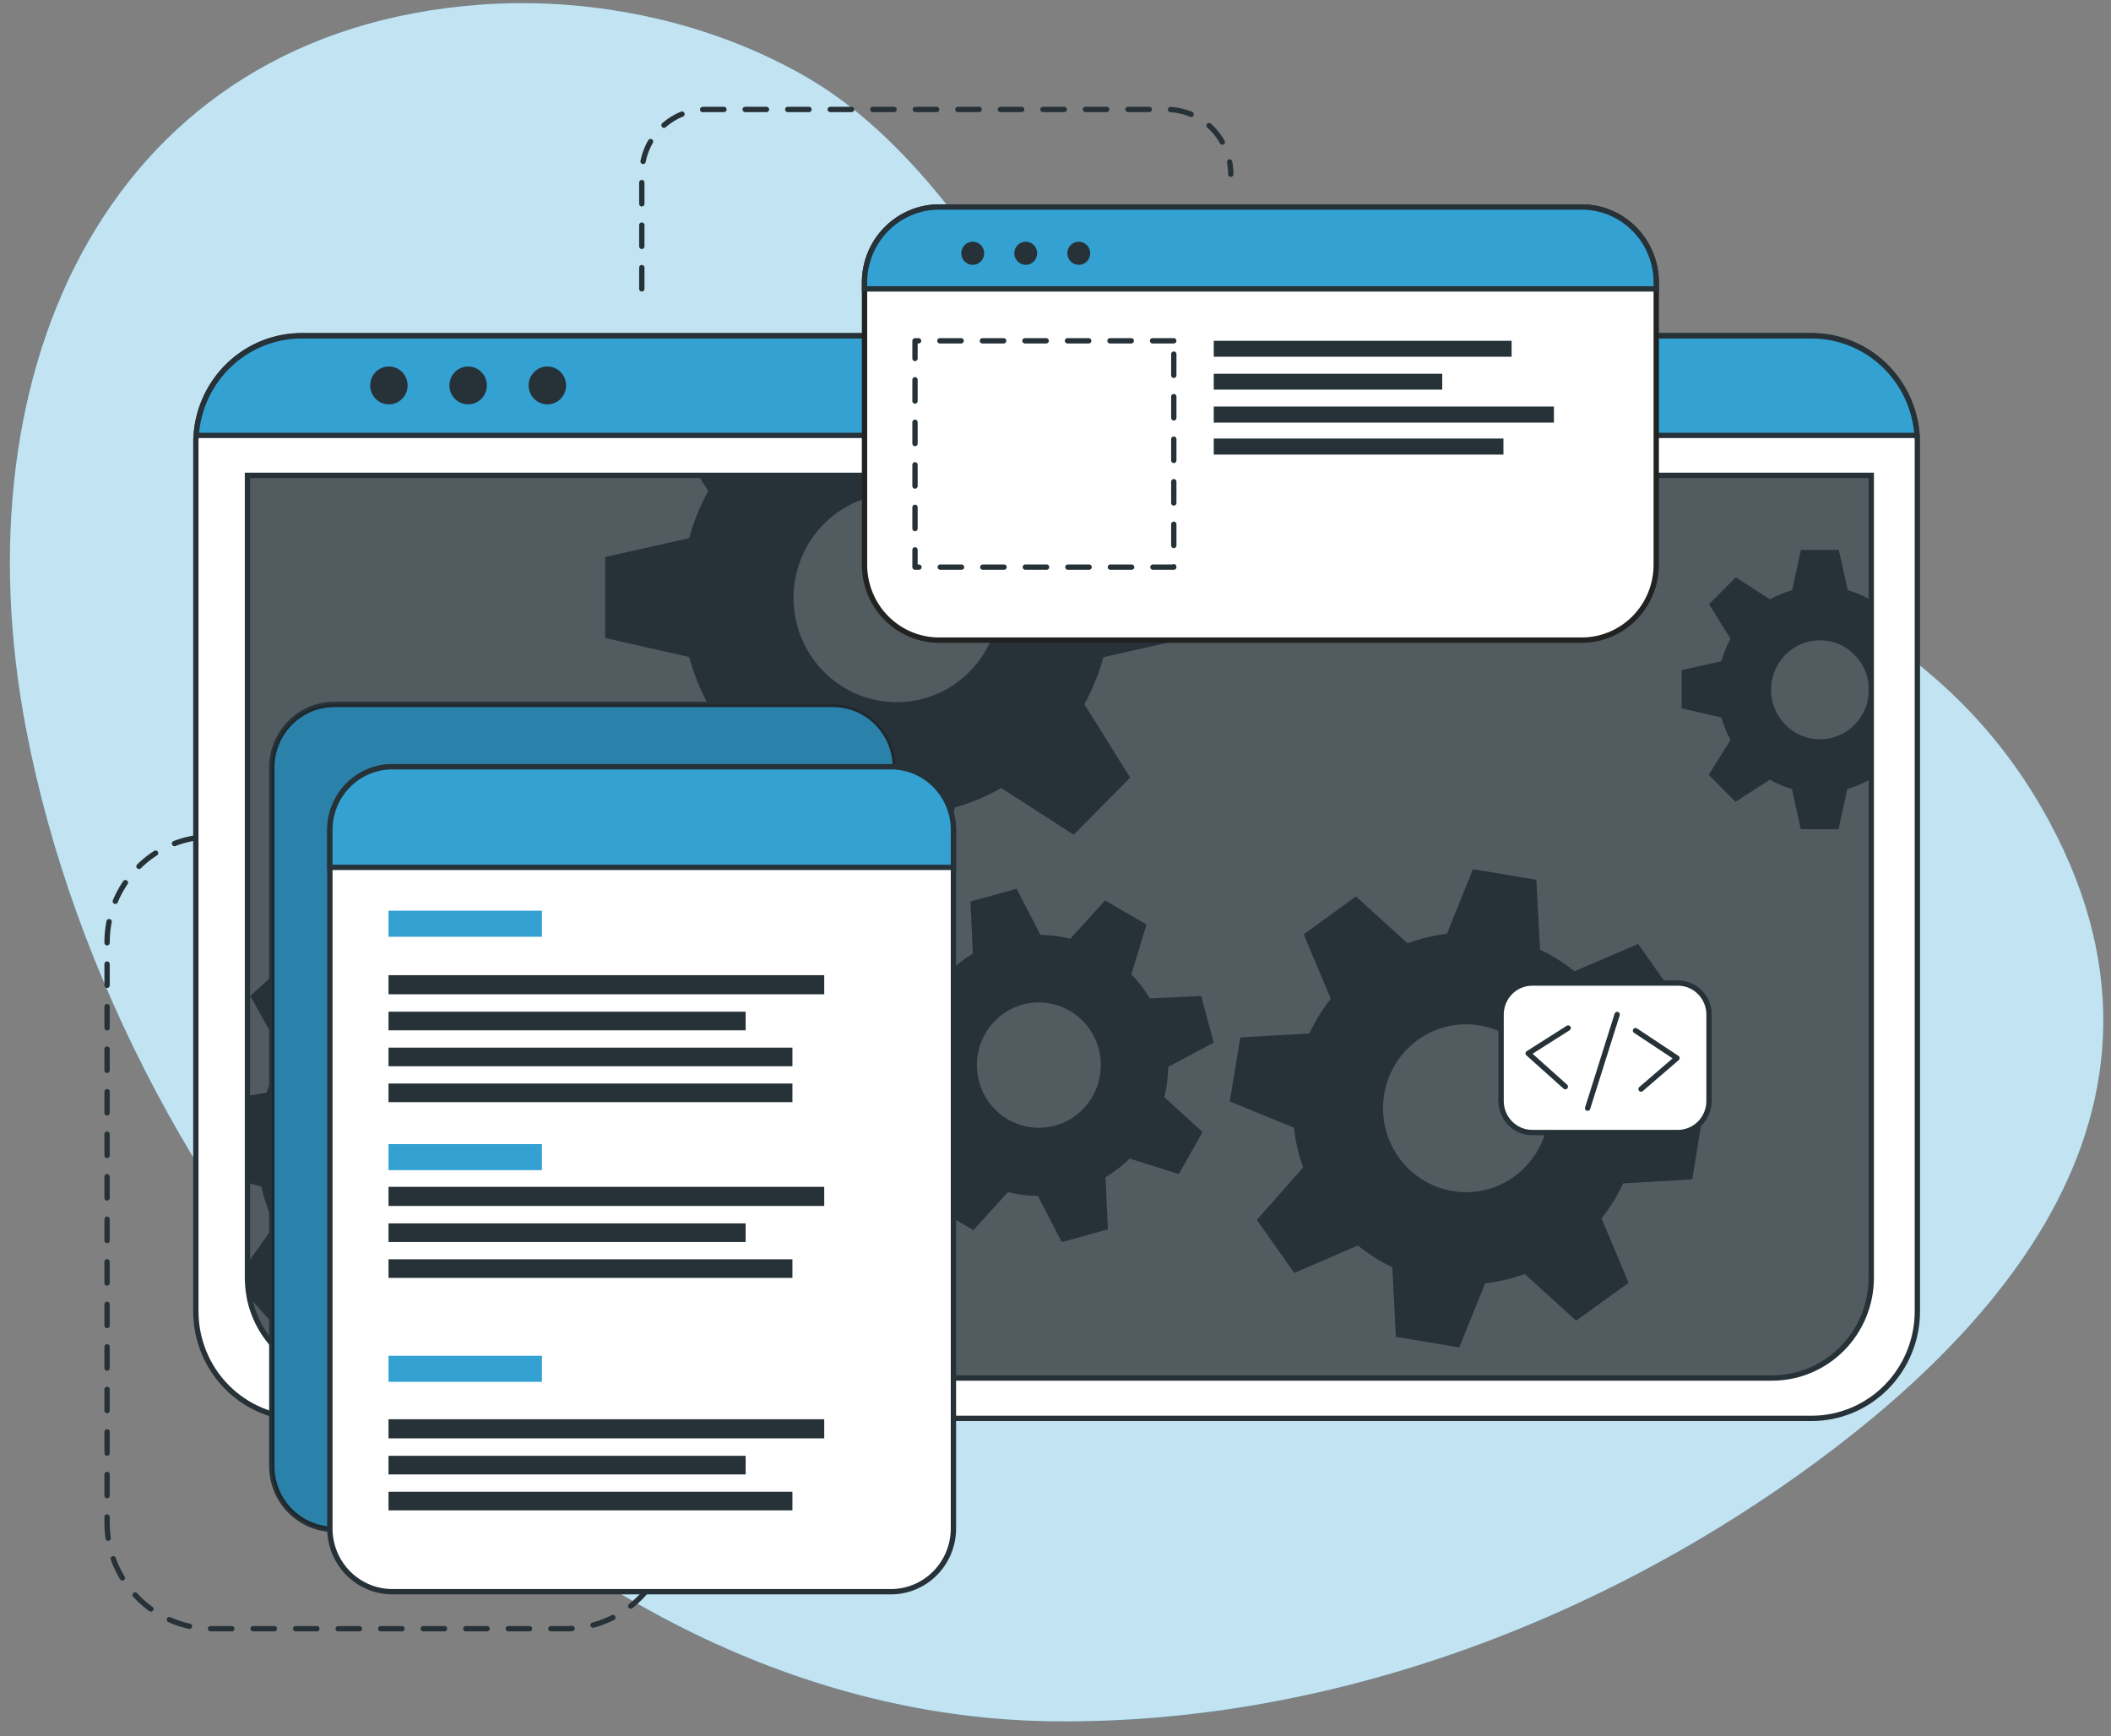 <svg width="541" height="445" viewBox="0 0 541 445" fill="none" xmlns="http://www.w3.org/2000/svg">
<rect x="0" y="0" width="541" height="445" fill="#808080" stroke="none"/>
<g clip-path="url(#clip0_618_115)">
<path d="M523.156 206.919C463.603 103.714 302.062 140.469 269.072 90.276C252.174 64.611 233.272 34.779 205.854 19.289C179.718 4.453 149.417 -0.752 123 1.202C28.661 8.187 -11.33 93.589 6.79 187.374C30.983 312.473 140.583 440.268 270.783 441.158C338.889 441.677 403.965 416.951 454.916 382.175L456.052 381.396C507.004 346.298 568.634 285.708 523.156 206.919Z" fill="#34A1D3"/>
<path opacity="0.7" d="M523.156 206.919C463.603 103.714 302.062 140.469 269.072 90.276C252.174 64.611 233.272 34.779 205.854 19.289C179.718 4.453 149.417 -0.752 123 1.202C28.661 8.187 -11.33 93.589 6.79 187.374C30.983 312.473 140.583 440.268 270.783 441.158C338.889 441.677 403.965 416.951 454.916 382.175L456.052 381.396C507.004 346.298 568.634 285.708 523.156 206.919Z" fill="white"/>
<path d="M60.857 214.421H54.235C47.128 214.421 40.313 217.277 35.288 222.362C30.262 227.446 27.439 234.342 27.439 241.533V390.307C27.439 397.497 30.262 404.393 35.288 409.478C40.313 414.562 47.128 417.419 54.235 417.419H145.092C152.198 417.419 159.014 414.562 164.039 409.478C169.064 404.393 171.887 397.497 171.887 390.307" stroke="#263238" stroke-width="1.364" stroke-linecap="round" stroke-linejoin="round" stroke-dasharray="5.45 5.45"/>
<path d="M164.482 74.042V44.656C164.482 40.258 166.206 36.041 169.276 32.928C172.345 29.816 176.51 28.062 180.855 28.052H299.008C303.36 28.052 307.534 29.802 310.612 32.915C313.689 36.029 315.418 40.252 315.418 44.656" stroke="#263238" stroke-width="1.364" stroke-linecap="round" stroke-linejoin="round" stroke-dasharray="5.45 5.45"/>
<path d="M491.377 113.468V336.073C491.377 343.35 488.52 350.329 483.436 355.476C478.352 360.623 471.456 363.516 464.264 363.519H77.303C70.111 363.516 63.215 360.623 58.131 355.476C53.047 350.329 50.19 343.35 50.19 336.073V113.468C50.19 112.813 50.19 112.232 50.276 111.54C50.752 104.615 53.806 98.131 58.822 93.395C63.839 88.66 70.443 86.025 77.303 86.023H464.264C471.132 86.026 477.743 88.667 482.76 93.413C487.777 98.159 490.827 104.656 491.291 111.589C491.352 112.183 491.377 112.826 491.377 113.468Z" fill="white" stroke="#263238" stroke-width="1.364" stroke-linecap="round" stroke-linejoin="round"/>
<path d="M63.387 121.826H479.562V327.457C479.562 334.277 476.884 340.818 472.118 345.64C467.352 350.463 460.888 353.172 454.147 353.172H88.814C82.073 353.172 75.609 350.463 70.843 345.64C66.077 340.818 63.399 334.277 63.399 327.457V121.826H63.387Z" fill="#263238"/>
<path opacity="0.2" d="M479.573 121.826V327.457C479.609 334.239 476.982 340.757 472.268 345.58C467.555 350.402 461.142 353.133 454.44 353.172H88.52C81.817 353.133 75.404 350.402 70.691 345.58C65.978 340.757 63.351 334.239 63.386 327.457V121.826H479.573Z" fill="white"/>
<path d="M491.292 111.59H50.277C50.753 104.665 53.808 98.181 58.824 93.445C63.84 88.71 70.444 86.075 77.305 86.073H464.265C471.125 86.075 477.73 88.71 482.746 93.445C487.762 98.181 490.816 104.665 491.292 111.59Z" fill="#34A1D3" stroke="#263238" stroke-width="1.364" stroke-miterlimit="10"/>
<path d="M104.465 98.783C104.465 99.744 104.183 100.683 103.656 101.482C103.128 102.281 102.378 102.904 101.501 103.272C100.623 103.639 99.658 103.736 98.726 103.548C97.795 103.361 96.939 102.898 96.267 102.218C95.596 101.539 95.139 100.673 94.953 99.731C94.768 98.788 94.863 97.811 95.227 96.924C95.59 96.036 96.206 95.277 96.995 94.743C97.785 94.209 98.713 93.924 99.663 93.924C100.936 93.924 102.158 94.436 103.058 95.347C103.959 96.258 104.465 97.494 104.465 98.783Z" fill="#263238"/>
<path d="M124.772 98.783C124.772 99.744 124.49 100.683 123.962 101.482C123.435 102.281 122.685 102.904 121.807 103.272C120.93 103.639 119.965 103.736 119.033 103.548C118.102 103.361 117.246 102.898 116.574 102.218C115.903 101.539 115.446 100.673 115.26 99.731C115.075 98.788 115.17 97.811 115.533 96.924C115.897 96.036 116.512 95.277 117.302 94.743C118.092 94.209 119.02 93.924 119.97 93.924C121.243 93.924 122.465 94.436 123.365 95.347C124.266 96.258 124.772 97.494 124.772 98.783Z" fill="#263238"/>
<path d="M140.278 103.642C142.93 103.642 145.08 101.466 145.08 98.783C145.08 96.1 142.93 93.924 140.278 93.924C137.626 93.924 135.476 96.1 135.476 98.783C135.476 101.466 137.626 103.642 140.278 103.642Z" fill="#263238"/>
<path d="M479.561 121.826V327.457C479.561 334.277 476.884 340.818 472.118 345.64C467.351 350.463 460.887 353.172 454.147 353.172H88.813C82.93 353.171 77.23 351.105 72.685 347.326C68.139 343.548 65.03 338.291 63.887 332.452V332.377C63.577 330.748 63.421 329.092 63.423 327.432V121.826H479.561Z" stroke="#263238" stroke-width="1.364" stroke-miterlimit="10"/>
<path d="M479.171 153.622C477.389 152.609 475.494 151.817 473.526 151.26L471.241 140.938H461.539L459.279 151.26C457.3 151.807 455.395 152.6 453.609 153.622L444.849 147.947L437.994 154.858L443.505 163.722C442.496 165.53 441.712 167.456 441.171 169.459L430.969 171.746V181.562L441.171 183.874C441.706 185.886 442.49 187.821 443.505 189.635L437.896 198.561L444.763 205.496L453.573 199.822C455.355 200.845 457.255 201.642 459.23 202.195L461.503 212.506H471.167L473.44 202.195C475.409 201.637 477.305 200.84 479.085 199.822L479.537 200.118V153.375L479.171 153.622ZM466.414 189.474C463.934 189.474 461.51 188.73 459.448 187.335C457.387 185.941 455.78 183.959 454.831 181.641C453.883 179.322 453.635 176.771 454.12 174.311C454.605 171.85 455.8 169.59 457.554 167.816C459.309 166.043 461.544 164.836 463.976 164.348C466.409 163.86 468.93 164.113 471.22 165.075C473.511 166.036 475.468 167.664 476.844 169.752C478.22 171.839 478.953 174.293 478.951 176.802C478.951 178.467 478.626 180.116 477.996 181.654C477.366 183.192 476.442 184.59 475.278 185.767C474.114 186.944 472.732 187.877 471.211 188.513C469.69 189.149 468.06 189.476 466.414 189.474Z" fill="#263238"/>
<path d="M304.324 163.575V142.88L282.819 138.046C281.658 133.842 280.018 129.788 277.932 125.968L280.534 121.826H178.998L181.503 125.856C179.391 129.66 177.749 133.713 176.616 137.923L155.099 142.769V163.514L176.616 168.372C177.749 172.613 179.391 176.699 181.503 180.537L169.688 199.341L184.167 213.979L202.739 202.011C206.507 204.156 210.514 205.837 214.676 207.018L219.466 228.715H239.871L244.685 206.969C248.834 205.782 252.828 204.101 256.586 201.962L275.17 213.929L289.637 199.292L277.895 180.488C279.976 176.673 281.616 172.629 282.782 168.434L304.324 163.575ZM229.791 179.969C224.564 179.969 219.454 178.4 215.108 175.462C210.762 172.524 207.374 168.347 205.374 163.461C203.373 158.575 202.85 153.198 203.87 148.011C204.89 142.824 207.407 138.059 211.103 134.319C214.799 130.579 219.508 128.033 224.635 127.001C229.761 125.969 235.075 126.499 239.904 128.522C244.734 130.546 248.861 133.974 251.765 138.371C254.669 142.769 256.219 147.939 256.219 153.228C256.221 156.74 255.538 160.218 254.211 163.463C252.883 166.708 250.937 169.657 248.482 172.14C246.028 174.623 243.114 176.593 239.906 177.936C236.699 179.28 233.262 179.97 229.791 179.969Z" fill="#263238"/>
<path d="M168.613 305.684L169.48 289.254L152.655 284.457C151.874 281.08 150.718 277.804 149.21 274.69L159.376 260.251L148.477 248.024L133.252 256.678C130.342 254.825 127.23 253.319 123.979 252.19L121.071 234.734L104.844 233.979L100.152 251.053C96.809 251.811 93.569 252.973 90.5 254.514L76.241 244.241L64.132 255.256L72.759 270.672C70.909 273.604 69.416 276.75 68.311 280.043L63.424 280.859V303.112L66.991 304.126C67.732 307.514 68.876 310.797 70.4 313.905L63.387 323.857L63.851 332.375V332.449L71.097 340.572L86.346 331.856C89.251 333.746 92.373 335.27 95.644 336.393L98.503 353.157L98.637 353.862L114.864 354.727L115.291 353.157L119.555 337.667C122.913 336.906 126.17 335.744 129.257 334.205L143.492 344.466L155.588 333.463L147.035 318.034C148.867 315.106 150.34 311.964 151.421 308.676L168.613 305.684ZM125.518 280.031C122.739 276.903 119.105 274.679 115.076 273.641C111.047 272.603 106.805 272.797 102.885 274.199C98.965 275.601 95.545 278.148 93.056 281.518C90.567 284.887 89.122 288.928 88.903 293.128C88.684 297.329 89.701 301.501 91.826 305.116C93.951 308.732 97.088 311.628 100.84 313.439C104.593 315.251 108.791 315.895 112.906 315.292C117.02 314.688 120.865 312.863 123.954 310.048C128.079 306.278 130.559 301.007 130.852 295.391C131.145 289.775 129.227 284.269 125.518 280.08V280.031Z" fill="#263238"/>
<path d="M298.397 281.196C299.025 278.652 299.357 276.042 299.387 273.42L311.055 267.238L307.83 255.259L294.658 255.877C293.324 253.638 291.737 251.563 289.93 249.696L293.827 236.949L283.197 230.768L274.302 240.584C271.792 239.971 269.223 239.639 266.641 239.595L260.532 227.789L248.704 231.04L249.328 244.379C247.115 245.729 245.064 247.335 243.218 249.164L230.609 245.22L224.5 255.963L234.274 264.951C233.642 267.486 233.318 270.089 233.309 272.703L221.616 278.884L224.842 290.851L238.038 290.221C239.346 292.471 240.926 294.548 242.742 296.402L238.82 309.087L249.462 315.268L258.308 305.526C260.821 306.166 263.402 306.494 265.994 306.503L272.103 318.322L283.93 315.07L283.405 303.672L283.319 301.718C285.564 300.382 287.64 298.775 289.502 296.934L302.099 300.89L307.304 291.692L308.184 290.134L298.397 281.196ZM270.453 288.465C267.42 289.312 264.207 289.228 261.221 288.224C258.235 287.22 255.612 285.341 253.682 282.826C251.753 280.311 250.606 277.274 250.385 274.098C250.165 270.922 250.882 267.752 252.445 264.989C254.007 262.226 256.346 259.995 259.164 258.578C261.982 257.162 265.152 256.625 268.272 257.034C271.392 257.443 274.322 258.78 276.69 260.877C279.058 262.973 280.757 265.734 281.572 268.808C282.659 272.906 282.099 277.273 280.016 280.955C277.933 284.638 274.496 287.337 270.453 288.465Z" fill="#263238"/>
<path d="M433.681 302.26L436.369 285.817L419.923 279.129C419.55 275.624 418.758 272.179 417.565 268.868L429.405 255.528L419.825 241.929L403.501 248.939C400.791 246.741 397.83 244.881 394.68 243.4L393.727 225.486L377.476 222.767L370.817 239.333C367.369 239.743 363.978 240.552 360.712 241.744L347.492 229.764L334.113 239.456L341.053 255.961C339.142 258.373 337.484 260.979 336.104 263.737C335.921 264.12 335.725 264.504 335.554 264.887L317.862 265.876L315.162 282.294L317.825 283.382L331.608 289.007C331.984 292.494 332.776 295.923 333.966 299.218L322.102 312.644L331.693 326.243L348.005 319.197C350.706 321.414 353.665 323.291 356.815 324.785L357.731 342.612L373.969 345.332L380.616 328.889C384.072 328.507 387.469 327.702 390.733 326.491L403.929 338.47L417.369 328.766L410.429 312.249C412.64 309.504 414.507 306.494 415.989 303.286L433.681 302.26ZM388.106 301.518C384.687 304 380.618 305.4 376.413 305.542C372.208 305.683 368.055 304.56 364.481 302.313C360.907 300.067 358.071 296.799 356.333 292.922C354.595 289.045 354.032 284.733 354.716 280.532C355.399 276.332 357.299 272.43 360.174 269.322C363.049 266.214 366.771 264.038 370.868 263.07C374.965 262.102 379.255 262.385 383.193 263.883C387.131 265.382 390.542 268.029 392.994 271.489C396.278 276.13 397.605 281.901 396.684 287.532C395.763 293.164 392.669 298.195 388.082 301.518H388.106Z" fill="#263238"/>
<path d="M213.454 180.535H85.673C76.826 180.535 69.654 187.791 69.654 196.742V375.744C69.654 384.695 76.826 391.951 85.673 391.951H213.454C222.301 391.951 229.473 384.695 229.473 375.744V196.742C229.473 187.791 222.301 180.535 213.454 180.535Z" fill="#34A1D3" stroke="#263238" stroke-width="1.364" stroke-miterlimit="10"/>
<path opacity="0.2" d="M213.454 180.535H85.673C76.826 180.535 69.654 187.791 69.654 196.742V375.744C69.654 384.695 76.826 391.951 85.673 391.951H213.454C222.301 391.951 229.473 384.695 229.473 375.744V196.742C229.473 187.791 222.301 180.535 213.454 180.535Z" fill="black"/>
<path d="M244.343 212.717V391.719C244.344 393.848 243.931 395.957 243.127 397.925C242.323 399.893 241.143 401.681 239.655 403.187C238.168 404.694 236.401 405.889 234.457 406.704C232.513 407.519 230.429 407.939 228.324 407.939H100.543C98.439 407.937 96.357 407.516 94.414 406.7C92.471 405.884 90.706 404.689 89.22 403.183C87.734 401.677 86.555 399.889 85.751 397.922C84.948 395.955 84.535 393.847 84.537 391.719V212.717C84.537 208.421 86.223 204.3 89.224 201.261C92.226 198.222 96.297 196.513 100.543 196.51H228.324C232.573 196.51 236.647 198.217 239.651 201.257C242.655 204.296 244.343 208.419 244.343 212.717Z" fill="white" stroke="#263238" stroke-width="1.364" stroke-linecap="round" stroke-linejoin="round"/>
<path d="M244.343 212.717V222.299H84.537V212.717C84.537 208.421 86.223 204.3 89.224 201.261C92.226 198.222 96.297 196.513 100.543 196.51H228.324C232.573 196.51 236.647 198.217 239.651 201.257C242.655 204.296 244.343 208.419 244.343 212.717Z" fill="#34A1D3" stroke="#263238" stroke-width="1.364" stroke-miterlimit="10"/>
<path d="M138.884 233.4H99.565V240.076H138.884V233.4Z" fill="#34A1D3"/>
<path d="M138.884 293.223H99.565V299.899H138.884V293.223Z" fill="#34A1D3"/>
<path d="M138.884 347.47H99.565V354.146H138.884V347.47Z" fill="#34A1D3"/>
<path d="M211.23 249.927H99.565V254.823H211.23V249.927Z" fill="#263238"/>
<path d="M191.094 259.288H99.565V264.06H191.094V259.288Z" fill="#263238"/>
<path d="M203.08 268.497H99.565V273.269H203.08V268.497Z" fill="#263238"/>
<path d="M203.08 277.695H99.565V282.467H203.08V277.695Z" fill="#263238"/>
<path d="M211.23 304.175H99.565V309.07H211.23V304.175Z" fill="#263238"/>
<path d="M191.094 313.536H99.565V318.308H191.094V313.536Z" fill="#263238"/>
<path d="M203.08 322.744H99.565V327.516H203.08V322.744Z" fill="#263238"/>
<path d="M211.23 363.739H99.565V368.635H211.23V363.739Z" fill="#263238"/>
<path d="M191.094 373.11H99.565V377.882H191.094V373.11Z" fill="#263238"/>
<path d="M203.08 382.322H99.565V387.094H203.08V382.322Z" fill="#263238"/>
<path d="M424.456 72.385V144.733C424.456 147.271 423.962 149.785 423.001 152.13C422.041 154.475 420.633 156.606 418.858 158.4C417.084 160.195 414.977 161.618 412.658 162.588C410.34 163.559 407.855 164.057 405.346 164.056H240.665C238.156 164.057 235.672 163.559 233.353 162.588C231.035 161.618 228.928 160.195 227.153 158.4C225.379 156.606 223.971 154.475 223.01 152.13C222.05 149.785 221.555 147.271 221.555 144.733V72.385C221.559 67.258 223.573 62.342 227.156 58.717C230.739 55.091 235.598 53.053 240.665 53.05H405.346C410.415 53.05 415.275 55.087 418.859 58.713C422.443 62.339 424.456 67.257 424.456 72.385Z" fill="white" stroke="#222221" stroke-width="1.364" stroke-miterlimit="10"/>
<path d="M424.456 72.385V74.042H221.555V72.385C221.559 67.258 223.573 62.342 227.156 58.717C230.739 55.091 235.598 53.053 240.665 53.05H405.346C410.415 53.05 415.275 55.087 418.859 58.713C422.443 62.339 424.456 67.257 424.456 72.385Z" fill="#34A1D3" stroke="#263238" stroke-width="1.364" stroke-miterlimit="10"/>
<path d="M251.369 67.005C250.959 67.421 250.436 67.704 249.867 67.82C249.298 67.935 248.708 67.876 248.172 67.652C247.636 67.427 247.177 67.047 246.855 66.559C246.532 66.071 246.36 65.497 246.36 64.91C246.36 64.323 246.532 63.749 246.855 63.261C247.177 62.773 247.636 62.392 248.172 62.168C248.708 61.944 249.298 61.885 249.867 62C250.436 62.115 250.959 62.399 251.369 62.815C251.914 63.372 252.22 64.125 252.22 64.91C252.22 65.695 251.914 66.448 251.369 67.005Z" fill="#263238"/>
<path d="M264.956 67.005C264.546 67.421 264.023 67.704 263.454 67.82C262.885 67.935 262.295 67.876 261.759 67.652C261.223 67.427 260.764 67.047 260.442 66.559C260.119 66.071 259.947 65.497 259.947 64.91C259.947 64.323 260.119 63.749 260.442 63.261C260.764 62.773 261.223 62.392 261.759 62.168C262.295 61.944 262.885 61.885 263.454 62C264.023 62.115 264.546 62.399 264.956 62.815C265.501 63.372 265.807 64.125 265.807 64.91C265.807 65.695 265.501 66.448 264.956 67.005Z" fill="#263238"/>
<path d="M278.542 67.005C278.133 67.421 277.61 67.704 277.041 67.82C276.472 67.935 275.882 67.876 275.346 67.652C274.81 67.427 274.351 67.047 274.029 66.559C273.706 66.071 273.534 65.497 273.534 64.91C273.534 64.323 273.706 63.749 274.029 63.261C274.351 62.773 274.81 62.392 275.346 62.168C275.882 61.944 276.472 61.885 277.041 62C277.61 62.115 278.133 62.399 278.542 62.815C279.088 63.372 279.394 64.125 279.394 64.91C279.394 65.695 279.088 66.448 278.542 67.005Z" fill="#263238"/>
<path d="M300.816 87.344H234.494V145.35H300.816V87.344Z" stroke="#263238" stroke-width="1.364" stroke-linecap="round" stroke-linejoin="round" stroke-dasharray="5.45 5.45"/>
<path d="M387.385 87.344H311.056V91.424H387.385V87.344Z" fill="#263238"/>
<path d="M369.607 95.79H311.056V99.857H369.607V95.79Z" fill="#263238"/>
<path d="M398.235 104.195H311.056V108.312H398.235V104.195Z" fill="#263238"/>
<path d="M385.295 112.392H311.056V116.508H385.295V112.392Z" fill="#263238"/>
<path d="M430.003 251.942H392.675C388.269 251.942 384.697 255.557 384.697 260.015V282.182C384.697 286.64 388.269 290.255 392.675 290.255H430.003C434.41 290.255 437.982 286.64 437.982 282.182V260.015C437.982 255.557 434.41 251.942 430.003 251.942Z" fill="white" stroke="#263238" stroke-width="1.364" stroke-linecap="round" stroke-linejoin="round"/>
<path d="M401.889 263.468L391.637 269.97L401.156 278.501" stroke="#263238" stroke-width="1.364" stroke-linecap="round" stroke-linejoin="round"/>
<path d="M420.558 279.118L429.771 271.181L419.141 264.135" stroke="#263238" stroke-width="1.364" stroke-linecap="round" stroke-linejoin="round"/>
<path d="M406.874 284.011L414.437 260.002" stroke="#263238" stroke-width="1.364" stroke-linecap="round" stroke-linejoin="round"/>
</g>
<defs>
<clipPath id="clip0_618_115">
<rect width="541" height="443.897" fill="white" transform="translate(0 0.418)"/>
</clipPath>
</defs>
</svg>
